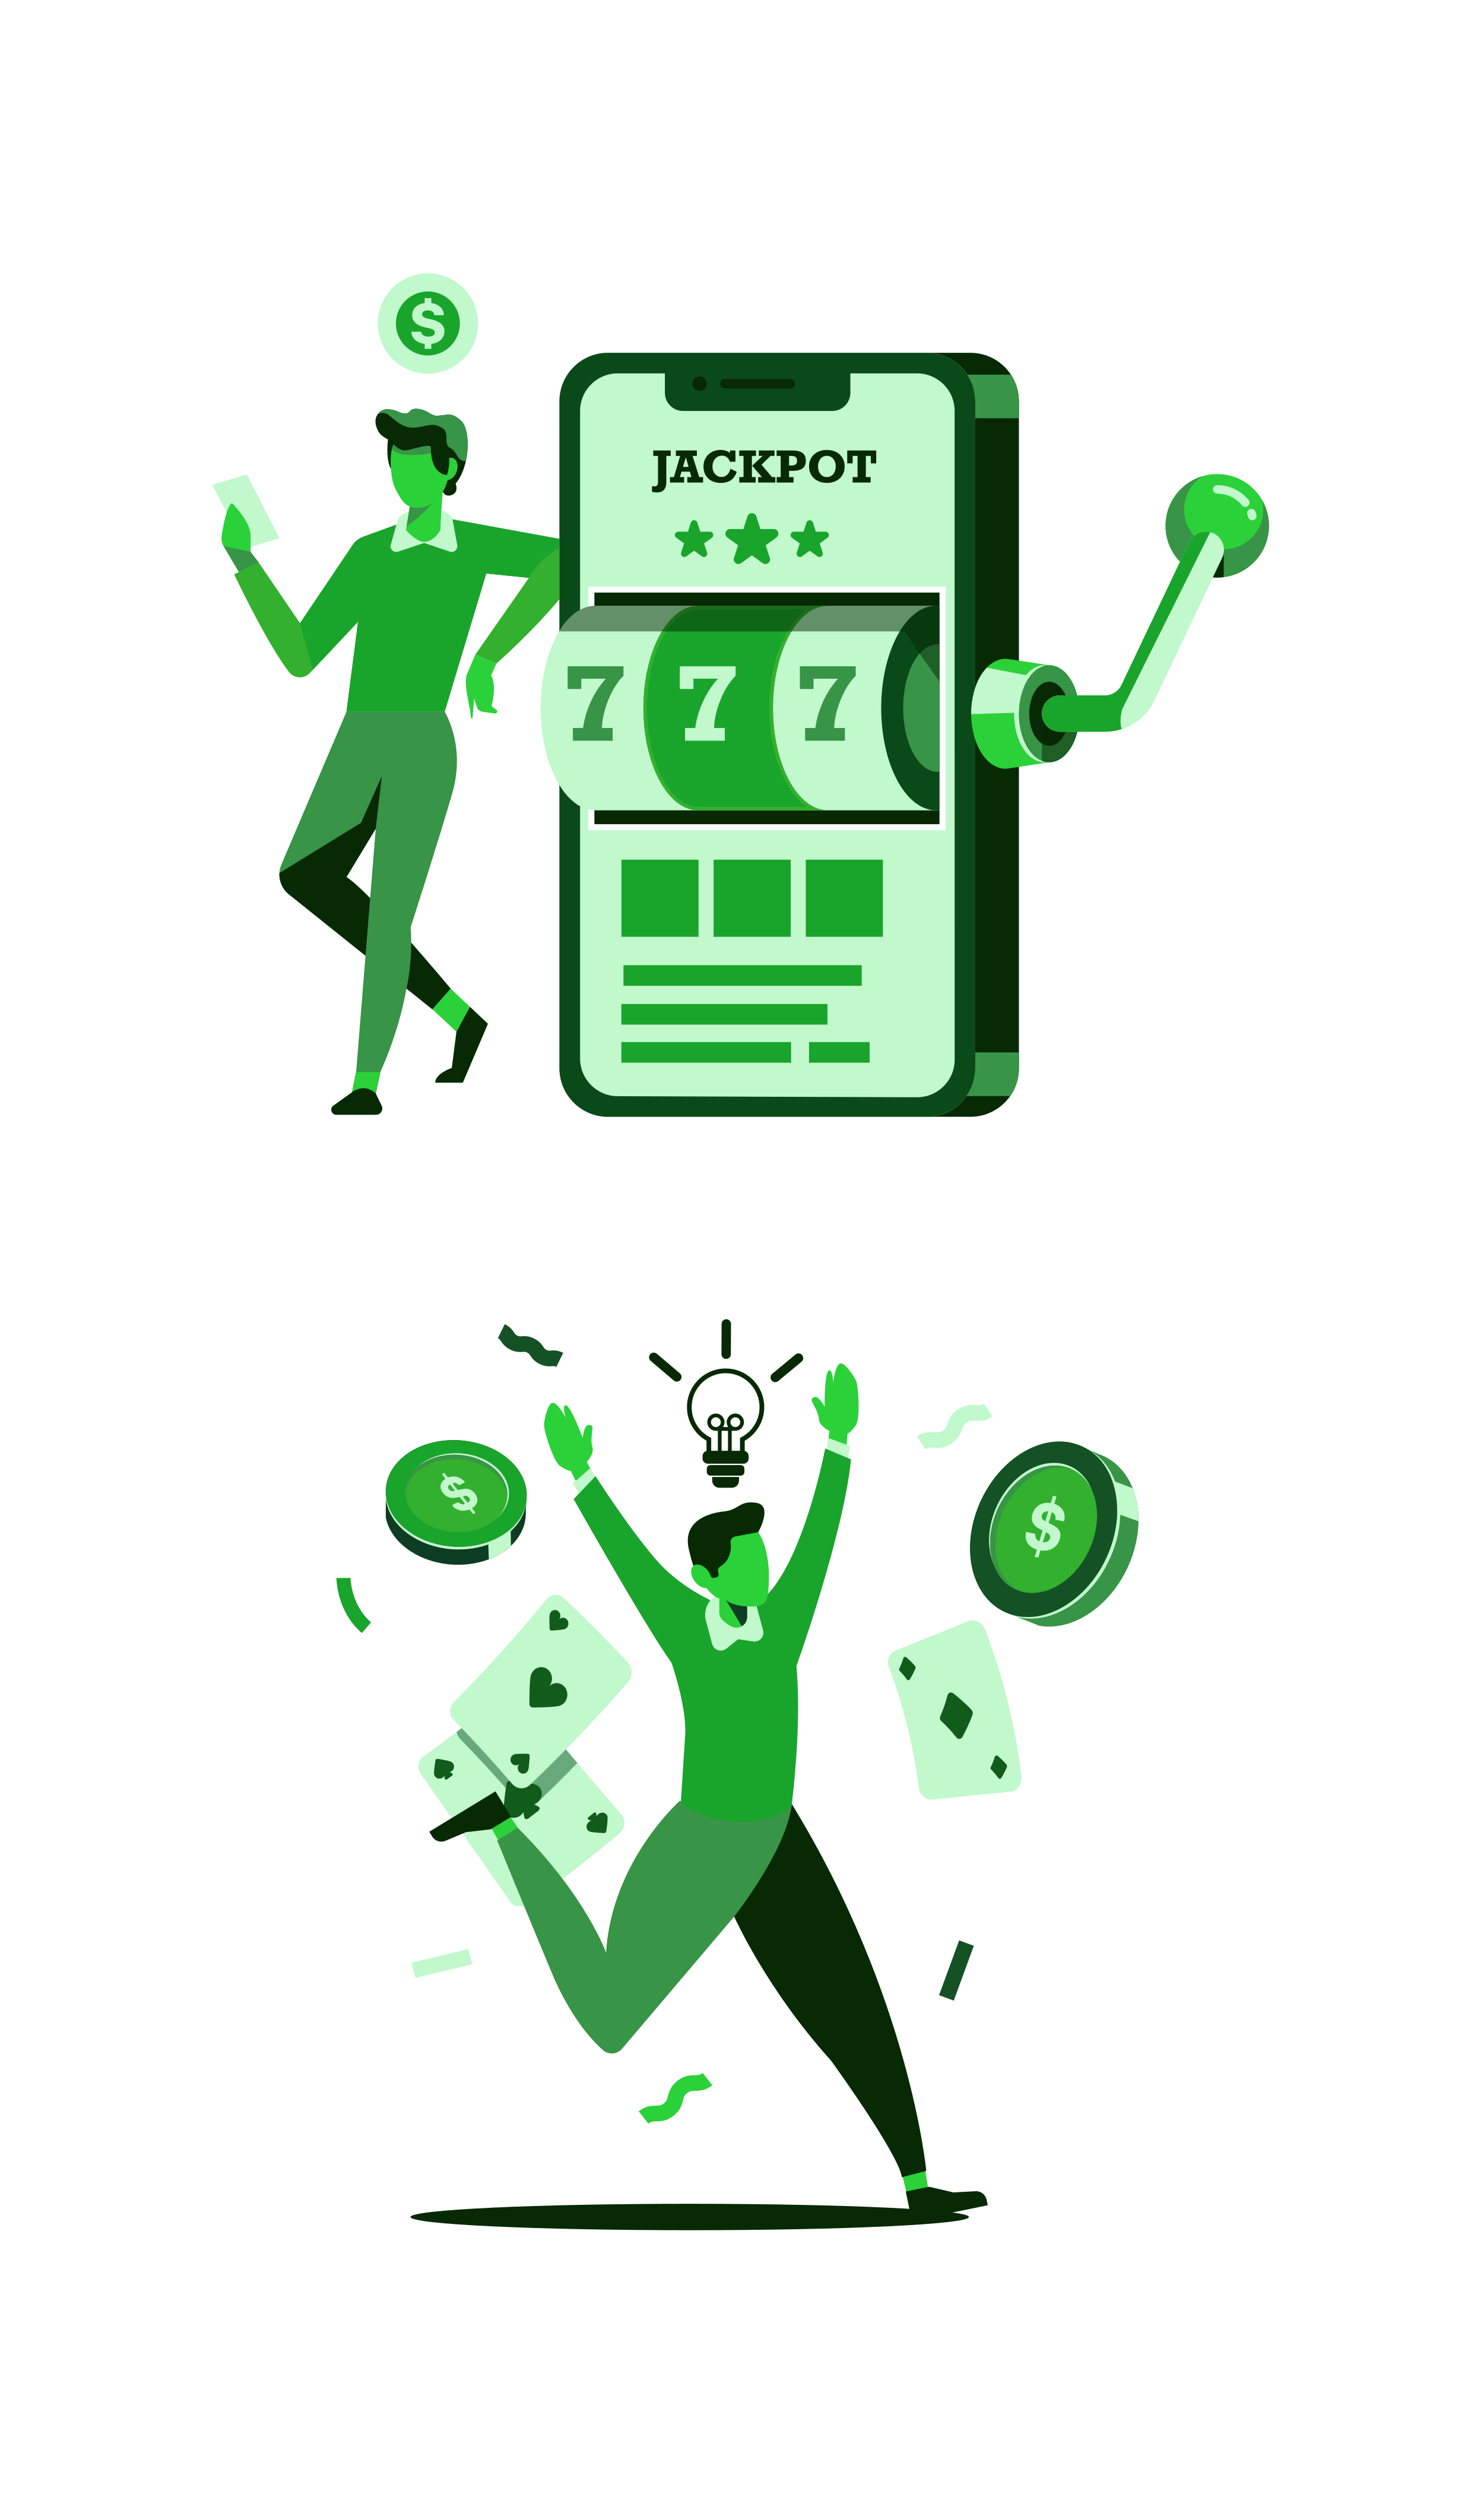 <svg width="440" height="741" viewBox="0 0 440 741" fill="none" xmlns="http://www.w3.org/2000/svg">
<g filter="url(#filter0_i_321_14030)">
<g clip-path="url(#clip0_321_14030)">
<g filter="url(#filter1_d_321_14030)">
<path d="M120.827 154.305L107.738 159.062C106.426 159.539 105.299 160.42 104.519 161.578L88.945 184.716L76.724 166.744L69.416 170.219C69.416 170.219 79.185 190.851 85.731 199.215C87.255 201.162 90.159 201.285 91.853 199.484L106.156 184.278L102.722 210.955H131.836L144.176 169.98L156.813 171.265L140.911 194.049L147.172 196.698C147.172 196.698 167.276 178.978 173.665 166.39C174.881 163.994 173.424 161.104 170.781 160.621L130.729 153.302L120.827 154.305Z" fill="#32B02E"/>
<path d="M147.313 156.333L130.729 153.303L120.827 154.306L107.738 159.063L107.637 160.673L107.677 159.088C106.391 159.57 105.286 160.439 104.519 161.579L88.945 184.717L92.75 198.531L106.156 184.279L102.722 210.956H131.836L144.177 169.981L156.814 171.266C156.814 171.266 160.962 162.884 170.781 160.622L147.313 156.333Z" fill="#19A42B"/>
<path d="M118.014 153.806L115.908 161.272C115.38 162.607 116.65 163.951 118.012 163.498L125.767 160.922L133.411 163.508C134.655 163.899 135.855 162.793 135.566 161.521L134.173 153.931C133.826 152.404 131.514 151.221 129.95 151.293L121.759 151.669C120.489 151.728 118.483 152.623 118.014 153.806Z" fill="#C1F9CC"/>
<path d="M122.331 144.964L120.376 157.106C120.376 157.106 123.399 160.603 125.759 160.605C128.714 160.607 130.579 157.106 130.579 157.106L130.665 154.225L131.488 142.289L122.331 144.964Z" fill="#2BD139"/>
<path d="M120.557 155.983C125.657 152.549 130.727 146.414 131.248 145.776L131.488 142.289L122.33 144.964L120.557 155.983Z" fill="#389446"/>
<path d="M134.296 135.806C133.923 135.67 133.525 135.677 133.132 135.798C133.071 130.756 128.93 126.65 123.874 126.65C118.781 126.65 115.874 130.92 115.874 136.014C115.874 139.434 115.926 142.704 117.673 145.759C119.004 148.088 119.921 149.946 122.629 150.415C123.04 150.486 123.457 150.522 123.874 150.522C127.986 150.522 131.47 147.066 132.679 142.286C133.734 142.216 134.836 141.243 135.359 139.807C136 138.044 135.525 136.253 134.296 135.806Z" fill="#2BD139"/>
<path d="M119.707 134.726C122.073 134.886 125.689 135.265 132.673 133.038C131.458 129.339 127.966 126.649 123.874 126.649C119.741 126.649 117.048 129.461 116.179 133.243C117.235 133.991 118.483 134.643 119.707 134.726Z" fill="#389446"/>
<path d="M136.736 124.745C133.958 122.198 133.069 122.944 129.725 123.224C127.801 123.385 126.792 121.449 123.937 121.196C121.082 120.943 121.956 122.481 120.181 122.558C118.406 122.635 117.546 121.168 114.393 121.323C112.707 121.406 109.713 123.798 112.387 128.191C112.927 129.078 114.591 130.07 115.025 130.213C114.851 131.855 114.472 136.517 115.933 139.039C115.88 138.044 115.874 137.035 115.874 136.011C115.874 134.479 116.139 133.023 116.645 131.733C117.17 132.151 118.758 133.708 120.324 133.49C122.536 133.181 127.733 131.25 127.733 132.615C127.733 140.95 132.518 140.795 132.518 140.795C132.518 140.795 133.448 138.078 133.133 135.795C133.526 135.675 133.925 135.668 134.297 135.803C135.525 136.25 136.001 138.041 135.36 139.803C134.838 141.238 133.735 142.212 132.68 142.282C132.365 143.529 131.893 144.685 131.298 145.714C132.043 147.509 134.242 146.967 134.975 145.966C135.755 144.9 135.091 143.342 135.091 143.342C139.566 137.942 139.515 127.292 136.736 124.745Z" fill="#072904"/>
<path d="M129.725 123.225C127.801 123.386 126.792 121.45 123.937 121.197C121.082 120.944 121.956 122.482 120.181 122.559C118.406 122.636 117.546 121.169 114.393 121.324C113.649 121.361 112.651 121.848 111.997 122.757C112.743 122.347 114.037 122.012 115.539 123.253C117.906 125.208 120.066 127.266 123.874 126.649C127.681 126.032 128.299 125.329 130.974 126.761C133.649 128.193 131.18 131.691 133.546 132.823C135.649 133.829 135.642 137.106 138.141 136.597C139.218 131.678 138.577 126.433 136.736 124.746C133.958 122.199 133.07 122.945 129.725 123.225Z" fill="#389446"/>
<path d="M131.838 210.956H102.724L83.389 256.334C82.079 259.572 83.15 263.285 85.982 265.328L108.372 283.263L105.599 317.707H112.788C116.981 308.317 119.281 299.866 120.523 292.996L128.215 299.158L133.635 293.048C133.635 293.048 128.283 286.621 121.904 279.386C121.941 276.444 121.758 274.815 121.758 274.815C121.758 274.815 130.04 249.176 134.114 235.038C138.188 220.9 131.838 210.956 131.838 210.956ZM102.724 259.958L111.406 245.598L109.747 266.196C106.836 263.252 104.327 260.953 102.724 259.958Z" fill="#389446"/>
<path d="M102.724 259.958L111.406 245.598L113.208 230.005L107.065 243.843L82.85 258.752C82.708 261.28 83.841 263.782 85.984 265.327L108.374 283.262L109.748 266.196C106.836 263.251 104.327 260.953 102.724 259.958Z" fill="#072904"/>
<path d="M128.215 299.158L133.635 293.048C133.635 293.048 128.283 286.621 121.904 279.386C121.904 279.386 122.123 285.72 120.523 292.996L128.215 299.158Z" fill="#072904"/>
<path d="M105.599 317.707L104.401 323.698L98.841 327.69C97.658 328.54 98.259 330.407 99.715 330.407H111.476C112.86 330.407 113.768 328.961 113.167 327.715L111.405 324.057L112.787 317.707H105.599Z" fill="#072904"/>
<path d="M104.401 323.697C104.401 323.697 107.866 320.822 111.405 324.056L112.787 317.706H105.598L104.401 323.697Z" fill="#2BD139"/>
<path d="M128.215 299.158L135.344 305.813L133.971 316.521C133.971 316.521 129.022 318.186 129.082 320.882H137.229L144.655 303.431L133.635 293.048L128.215 299.158Z" fill="#2BD139"/>
<path d="M139.333 298.417L135.343 305.813L133.97 316.521C133.97 316.521 129.021 318.186 129.081 320.882H137.228L144.654 303.431L139.333 298.417Z" fill="#072904"/>
<path d="M82.835 159.524L72.675 162.577L63 143.662L73.16 140.609L82.835 159.524Z" fill="#C1F9CC"/>
<path d="M70.838 169.544L66.288 161.845C65.761 160.954 65.555 159.909 65.707 158.886C66.144 155.943 67.219 149.911 68.79 149.1C68.79 149.1 74.474 154.749 74.294 158.844L74.298 163.568L76.724 166.747L70.838 169.544Z" fill="#2BD139"/>
<path d="M140.913 194.049L138.472 199.796C138.059 200.769 138.102 201.824 138.147 202.881C138.278 205.968 139.543 210.488 139.63 212.66C139.642 212.95 140.054 212.99 140.121 212.708L140.584 207.051L141.476 209.849C141.821 210.446 142.419 210.854 143.101 210.955L146.712 211.46C147.346 211.549 147.681 210.735 147.169 210.351L145.737 209.277C145.737 209.277 147.419 203.227 145.617 200.171L147.175 196.696L140.913 194.049Z" fill="#2BD139"/>
<path d="M74.299 163.566L66.288 161.845L70.838 169.544L76.725 166.745L74.299 163.566Z" fill="#389446"/>
<path d="M126.869 81C118.656 81 111.998 87.658 111.998 95.871C111.998 104.084 118.656 110.742 126.869 110.742C135.082 110.742 141.74 104.084 141.74 95.871C141.74 87.658 135.082 81 126.869 81Z" fill="#C1F9CC"/>
<path d="M126.869 105.355C121.631 105.355 117.385 101.109 117.385 95.871C117.385 90.633 121.631 86.387 126.869 86.387C132.107 86.387 136.353 90.633 136.353 95.871C136.353 101.109 132.106 105.355 126.869 105.355Z" fill="#19A42B"/>
<path d="M287.725 331H180.261C172.321 331 165.884 324.563 165.884 316.623V118.947C165.884 111.007 172.321 104.57 180.261 104.57H287.725C295.665 104.57 302.102 111.007 302.102 118.947V316.623C302.103 324.563 295.666 331 287.725 331Z" fill="#072904"/>
<path d="M165.884 311.909V316.623C165.884 319.683 166.843 322.517 168.472 324.849H299.514C301.143 322.518 302.102 319.683 302.102 316.623V311.909H165.884Z" fill="#389446"/>
<path d="M165.884 118.947V123.965H302.103V118.947C302.103 116.025 301.229 113.308 299.732 111.04H168.256C166.758 113.308 165.884 116.025 165.884 118.947Z" fill="#389446"/>
<path d="M274.786 331H180.261C172.321 331 165.884 324.563 165.884 316.623V118.947C165.884 111.007 172.321 104.57 180.261 104.57H274.786C282.726 104.57 289.163 111.007 289.163 118.947V316.623C289.163 324.563 282.726 331 274.786 331Z" fill="#C1F9CC"/>
<path d="M271.896 111.027C277.852 111.026 282.68 115.854 282.68 121.809L282.693 314.065C282.693 320.036 277.842 324.87 271.871 324.849L183.137 324.531C177.182 324.531 172.354 319.703 172.354 313.748V121.808C172.354 115.853 177.182 111.025 183.137 111.025L271.896 111.027ZM180.261 104.569C172.321 104.569 165.884 111.006 165.884 118.946V316.622C165.884 324.562 172.321 330.999 180.261 330.999H274.786C282.726 330.999 289.163 324.562 289.163 316.622V118.947C289.163 111.007 282.726 104.57 274.786 104.57L180.261 104.569Z" fill="#0A4A19"/>
<path d="M271.911 325.208C271.897 325.208 271.884 325.208 271.87 325.208L183.136 324.89C176.993 324.89 171.995 319.892 171.995 313.748V121.808C171.995 118.832 173.154 116.034 175.258 113.929C177.362 111.825 180.161 110.666 183.137 110.666L271.896 110.667C274.872 110.667 277.671 111.825 279.775 113.93C281.88 116.034 283.039 118.832 283.039 121.809L283.052 314.065C283.052 317.049 281.888 319.852 279.775 321.958C277.671 324.055 274.879 325.208 271.911 325.208ZM183.137 111.385C180.353 111.385 177.735 112.469 175.767 114.438C173.798 116.407 172.714 119.024 172.714 121.809V313.748C172.714 319.496 177.39 324.172 183.138 324.172L271.873 324.49C271.886 324.49 271.899 324.49 271.911 324.49C274.688 324.49 277.299 323.411 279.268 321.45C281.245 319.48 282.334 316.857 282.334 314.066L282.321 121.81C282.321 119.026 281.236 116.408 279.267 114.44C277.298 112.471 274.68 111.387 271.896 111.388L183.137 111.385Z" fill="#C1F9CC"/>
<path d="M246.736 121.809H202.526C199.548 121.809 197.135 119.395 197.135 116.418V105.635H252.128V116.418C252.127 119.395 249.714 121.809 246.736 121.809Z" fill="#0A4A19"/>
<path d="M234.253 115.159H215.009C214.215 115.159 213.571 114.515 213.571 113.721C213.571 112.927 214.215 112.283 215.009 112.283H234.253C235.047 112.283 235.691 112.927 235.691 113.721C235.691 114.515 235.047 115.159 234.253 115.159Z" fill="#072904"/>
<path d="M207.395 115.878C208.586 115.878 209.552 114.913 209.552 113.721C209.552 112.53 208.586 111.564 207.395 111.564C206.204 111.564 205.238 112.53 205.238 113.721C205.238 114.913 206.204 115.878 207.395 115.878Z" fill="#072904"/>
<path d="M311.089 197.169C310.936 197.169 298.903 195.252 298.135 195.252C292.511 195.252 287.951 202.547 287.951 211.546C287.951 220.545 292.51 227.84 298.135 227.84C298.903 227.84 310.936 225.923 311.089 225.923C316.052 225.923 320.075 219.486 320.075 211.546C320.074 203.606 316.051 197.169 311.089 197.169Z" fill="#2BD139"/>
<path d="M318.205 202.773L292.581 197.89C289.794 200.797 287.951 205.826 287.951 211.546C287.951 211.584 287.953 211.621 287.953 211.658L320.054 210.623C319.937 207.677 319.266 204.973 318.205 202.773Z" fill="#C1F9CC"/>
<path d="M302.103 211.546C302.103 203.993 305.744 197.805 310.37 197.219C310.133 197.189 309.893 197.169 309.651 197.169C304.688 197.169 300.665 203.606 300.665 211.546C300.665 219.486 304.688 225.923 309.651 225.923C309.893 225.923 310.132 225.903 310.37 225.873C305.743 225.287 302.103 219.099 302.103 211.546Z" fill="#C1F9CC"/>
<path d="M311.089 225.923C316.052 225.923 320.075 219.486 320.075 211.546C320.075 203.606 316.052 197.169 311.089 197.169C306.126 197.169 302.103 203.606 302.103 211.546C302.103 219.486 306.126 225.923 311.089 225.923Z" fill="#389446"/>
<path d="M311.089 221.035C314.365 221.035 317.02 216.786 317.02 211.546C317.02 206.305 314.365 202.057 311.089 202.057C307.814 202.057 305.158 206.305 305.158 211.546C305.158 216.786 307.814 221.035 311.089 221.035Z" fill="#072904"/>
<path opacity="0.5" d="M311.089 225.924C316.051 225.924 320.074 219.488 320.075 211.548V211.545C320.075 211.52 320.074 211.495 320.074 211.47C320.061 208.413 317.539 206.099 314.479 206.099C311.411 206.099 308.919 208.425 308.919 211.493V225.498C309.613 225.775 310.34 225.924 311.089 225.924Z" fill="#072904"/>
<path d="M360.911 171.17C369.381 171.17 376.247 164.304 376.247 155.834C376.247 147.364 369.381 140.498 360.911 140.498C352.441 140.498 345.575 147.364 345.575 155.834C345.575 164.304 352.441 171.17 360.911 171.17Z" fill="#2BD139"/>
<path d="M374.232 148.24C374.452 149.139 374.572 150.078 374.572 151.045C374.572 157.528 369.316 162.784 362.833 162.784C356.35 162.784 351.094 157.528 351.094 151.045C351.094 146.875 353.27 143.215 356.547 141.133C350.204 143.013 345.575 148.882 345.575 155.835C345.575 164.305 352.441 171.171 360.911 171.171C369.381 171.171 376.247 164.305 376.247 155.835C376.246 153.07 375.511 150.479 374.232 148.24Z" fill="#389446"/>
<path d="M357.8 157.751C355.032 157.751 352.768 160.015 352.768 162.783V168.828C355.128 170.31 357.918 171.17 360.91 171.17C361.561 171.17 362.202 171.125 362.832 171.046V162.783C362.833 160.016 360.568 157.751 357.8 157.751Z" fill="#072904"/>
<path d="M327.635 216.882H314.31C311.332 216.882 308.919 214.468 308.919 211.491C308.919 208.514 311.333 206.1 314.31 206.1H327.635C329.705 206.1 331.616 204.892 332.504 203.023L352.65 160.638C353.929 157.949 357.145 156.805 359.834 158.083C362.523 159.361 363.667 162.578 362.389 165.267L342.243 207.652C339.577 213.259 333.843 216.882 327.635 216.882Z" fill="#C1F9CC"/>
<path d="M358.818 157.719C356.379 157.111 353.77 158.281 352.649 160.637L332.503 203.022C331.615 204.891 329.703 206.099 327.634 206.099H314.309C311.331 206.099 308.918 208.513 308.918 211.49C308.918 214.467 311.332 216.881 314.309 216.881H327.634C329.34 216.881 331.009 216.606 332.59 216.093C331.709 213.794 332.72 210.214 332.72 210.214L358.818 157.719Z" fill="#19A42B"/>
<path d="M371.303 154.21C370.751 154.21 370.245 153.844 370.091 153.287C370.051 153.143 370.026 153.04 370.004 152.954C369.964 152.793 369.956 152.764 369.867 152.552C369.596 151.912 369.896 151.174 370.536 150.903C371.176 150.632 371.914 150.932 372.185 151.572C372.343 151.946 372.385 152.102 372.446 152.345C372.463 152.415 372.484 152.499 372.517 152.616C372.702 153.286 372.309 153.979 371.64 154.164C371.527 154.195 371.414 154.21 371.303 154.21Z" fill="#C1F9CC"/>
<path d="M369.232 150.233C368.869 150.233 368.51 150.077 368.261 149.776C366.443 147.573 363.764 146.309 360.911 146.309C360.216 146.309 359.653 145.746 359.653 145.051C359.653 144.356 360.216 143.793 360.911 143.793C364.518 143.793 367.904 145.39 370.202 148.174C370.644 148.71 370.568 149.503 370.032 149.945C369.798 150.139 369.514 150.233 369.232 150.233Z" fill="#C1F9CC"/>
<path d="M278.56 175.629H176.237V244.281H278.56V175.629Z" stroke="white" stroke-width="3.594" stroke-miterlimit="10"/>
<path d="M278.56 175.629H176.237V244.281H278.56V175.629Z" fill="#072904"/>
<path d="M278.56 179.54H176.562C176.561 179.54 176.56 179.54 176.559 179.54C167.576 179.54 160.293 193.113 160.293 209.856C160.293 226.599 167.575 240.172 176.559 240.172C176.56 240.172 176.561 240.172 176.562 240.172H278.561L278.56 179.54Z" fill="#C1F9CC"/>
<path d="M277.538 179.54H277.532C268.55 179.543 261.269 193.115 261.269 209.856C261.269 226.598 268.55 240.169 277.532 240.172H277.538H278.56V179.54H277.538Z" fill="#0A4A19"/>
<path d="M277.923 190.95H277.919C272.318 190.952 267.777 199.415 267.777 209.855C267.777 220.295 272.317 228.759 277.919 228.761H277.923H278.56V190.95H277.923Z" fill="#389446"/>
<path d="M229.176 209.856C229.176 193.114 236.457 179.543 245.439 179.54H207.045H207.042C198.059 179.54 190.776 193.113 190.776 209.856C190.776 226.599 198.058 240.172 207.042 240.172H207.045H245.439C236.457 240.169 229.176 226.597 229.176 209.856Z" fill="#19A42B"/>
<path d="M207.012 180.618H207.013H207.045H239.042C236.781 182.218 234.723 184.679 232.989 187.911C229.835 193.791 228.098 201.584 228.098 209.856C228.098 218.128 229.835 225.921 232.989 231.801C234.723 235.033 236.781 237.495 239.042 239.094H207.045H207.023C203.101 239.085 199.361 236.134 196.49 230.783C193.5 225.211 191.854 217.779 191.854 209.856C191.854 201.933 193.5 194.501 196.49 188.929C199.359 183.583 203.094 180.633 207.012 180.618ZM207.042 179.539C198.059 179.539 190.776 193.112 190.776 209.855C190.776 226.598 198.058 240.171 207.042 240.171H207.045H245.439C236.457 240.168 229.176 226.596 229.176 209.855C229.176 193.114 236.457 179.542 245.439 179.539H207.045H207.042Z" fill="#32B02E"/>
<path opacity="0.5" d="M165.791 187.142H268.057L278.561 202.054V179.54H176.562H176.559C172.428 179.539 168.66 182.414 165.791 187.142Z" fill="#072904"/>
<path d="M178.47 215.765H181.649V219.544H169.857V215.765H172.889C173.211 213.226 173.963 210.645 175.145 208.023C176.327 205.401 177.816 203.113 179.613 201.16H172.347V204.207H168.304V197.468H184.857V200.31C183.724 201.394 182.672 202.825 181.7 204.602C180.728 206.38 179.957 208.264 179.385 210.257C178.815 212.25 178.509 214.086 178.47 215.765Z" fill="#389446"/>
<path d="M211.721 215.765H214.9V219.544H203.108V215.765H206.14C206.462 213.226 207.214 210.645 208.396 208.023C209.578 205.401 211.067 203.113 212.864 201.16H205.598V204.207H201.555V197.468H218.108V200.31C216.975 201.394 215.923 202.825 214.951 204.602C213.979 206.38 213.208 208.264 212.636 210.257C212.065 212.25 211.759 214.086 211.721 215.765Z" fill="#C1F9CC"/>
<path d="M247.329 215.765H250.508V219.544H238.716V215.765H241.748C242.07 213.226 242.822 210.645 244.004 208.023C245.186 205.401 246.675 203.113 248.472 201.16H241.206V204.207H237.163V197.468H253.716V200.31C252.583 201.394 251.531 202.825 250.559 204.602C249.587 206.38 248.816 208.264 248.244 210.257C247.673 212.25 247.367 214.086 247.329 215.765Z" fill="#389446"/>
<path d="M197.562 135.128V142.903C197.562 144.933 196.624 145.949 194.75 145.949C194.372 145.949 193.894 145.892 193.319 145.779V144.051C193.6 144.127 193.84 144.165 194.038 144.165C194.437 144.165 194.714 144.054 194.867 143.831C195.02 143.608 195.097 143.263 195.097 142.797V135.129H193.691V133.515H198.868V135.129L197.562 135.128Z" fill="#072904"/>
<path d="M205.336 135.128L207.322 141.402H208.457V143.016H203.785V141.402H205.002L204.548 139.788H202.082L201.578 141.402H202.845V143.016H198.645V141.402H199.818L201.666 135.128H200.399V133.514H206.616V135.128H205.336ZM203.356 135.512L202.505 138.381H204.157L203.356 135.512Z" fill="#072904"/>
<path d="M216.441 134.244V133.514H218.055V136.855H216.441C215.966 135.649 215.174 135.046 214.064 135.046C213.513 135.046 213.025 135.189 212.598 135.475C212.171 135.761 211.839 136.151 211.602 136.645C211.365 137.139 211.246 137.686 211.246 138.288C211.246 138.851 211.358 139.366 211.583 139.835C211.808 140.304 212.122 140.679 212.526 140.958C212.93 141.237 213.394 141.376 213.92 141.376C214.567 141.376 215.13 141.153 215.607 140.706C216.084 140.258 216.405 139.668 216.568 138.936L218.441 139.826C217.735 142.029 216.169 143.13 213.743 143.13C212.7 143.13 211.789 142.93 211.009 142.531C210.229 142.132 209.629 141.563 209.209 140.827C208.789 140.092 208.578 139.233 208.578 138.249C208.578 137.32 208.794 136.482 209.227 135.738C209.66 134.994 210.258 134.411 211.021 133.988C211.784 133.566 212.639 133.354 213.584 133.354C214.732 133.355 215.684 133.651 216.441 134.244Z" fill="#072904"/>
<path d="M222.936 135.128V141.402H224.046V143.016H219.191V141.402H220.458V135.128H219.191V133.514H224.141V135.128H222.936ZM228.466 135.128L225.78 137.732L228.901 141.402H229.885V143.016H224.784V141.402H225.894L223.019 138.028L226.115 135.127H224.98V133.513H229.627V135.127H228.466V135.128Z" fill="#072904"/>
<path d="M238.927 136.534C238.927 137.568 238.604 138.33 237.959 138.82C237.314 139.31 236.31 139.555 234.948 139.555H233.952V141.403H235.282V143.017H230.275V141.403H231.473V135.129H230.275V133.515H234.897C236.255 133.515 237.266 133.762 237.93 134.256C238.595 134.748 238.927 135.508 238.927 136.534ZM236.316 136.534C236.316 136.139 236.236 135.837 236.076 135.629C235.916 135.421 235.686 135.285 235.385 135.222C235.085 135.159 234.737 135.127 234.342 135.127H233.951V137.977H234.342C234.867 137.977 235.274 137.923 235.562 137.816C235.85 137.709 236.048 137.552 236.155 137.346C236.263 137.142 236.316 136.87 236.316 136.534Z" fill="#072904"/>
<path d="M239.873 138.235C239.873 137.273 240.094 136.423 240.535 135.688C240.976 134.953 241.597 134.379 242.398 133.97C243.199 133.56 244.12 133.355 245.163 133.355C246.205 133.355 247.125 133.56 247.922 133.97C248.719 134.38 249.336 134.955 249.776 135.694C250.215 136.434 250.435 137.281 250.435 138.235C250.435 139.202 250.215 140.055 249.776 140.795C249.337 141.535 248.717 142.109 247.916 142.516C247.115 142.924 246.198 143.128 245.164 143.128C244.151 143.128 243.242 142.924 242.437 142.516C241.632 142.108 241.003 141.535 240.551 140.795C240.099 140.056 239.873 139.202 239.873 138.235ZM247.786 138.223C247.786 137.647 247.681 137.123 247.471 136.65C247.261 136.177 246.957 135.801 246.56 135.522C246.162 135.242 245.697 135.103 245.163 135.103C244.629 135.103 244.164 135.243 243.769 135.522C243.374 135.801 243.07 136.178 242.858 136.65C242.646 137.123 242.54 137.648 242.54 138.223C242.54 138.828 242.648 139.372 242.865 139.853C243.081 140.334 243.387 140.713 243.782 140.988C244.177 141.263 244.633 141.401 245.15 141.401C245.684 141.401 246.152 141.263 246.553 140.988C246.955 140.713 247.26 140.334 247.471 139.853C247.681 139.371 247.786 138.828 247.786 138.223Z" fill="#072904"/>
<path d="M258.197 137.335V135.128H256.721V141.402H258.14V143.016H252.812V141.402H254.256V135.128H252.812V137.335H251.198V133.514H259.799V137.335H258.197Z" fill="#072904"/>
<path d="M206.741 154.868L207.624 157.585H210.481C211.445 157.585 211.846 158.819 211.066 159.385L208.755 161.064L209.638 163.781C209.936 164.698 208.887 165.46 208.107 164.894L205.796 163.215L203.485 164.894C202.705 165.461 201.656 164.698 201.954 163.781L202.837 161.064L200.526 159.385C199.746 158.818 200.147 157.585 201.111 157.585H203.968L204.851 154.868C205.146 153.951 206.443 153.951 206.741 154.868Z" fill="#19A42B"/>
<path d="M241.023 154.868L241.906 157.585H244.763C245.727 157.585 246.128 158.819 245.348 159.385L243.037 161.064L243.92 163.781C244.218 164.698 243.169 165.46 242.389 164.894L240.078 163.215L237.767 164.894C236.987 165.461 235.938 164.698 236.236 163.781L237.119 161.064L234.808 159.385C234.028 158.818 234.429 157.585 235.393 157.585H238.25L239.133 154.868C239.428 153.951 240.725 153.951 241.023 154.868Z" fill="#19A42B"/>
<path d="M224.244 153.045L225.464 156.801H229.413C230.746 156.801 231.3 158.506 230.222 159.29L227.027 161.611L228.247 165.367C228.659 166.634 227.208 167.689 226.13 166.905L222.935 164.584L219.74 166.905C218.662 167.688 217.211 166.634 217.623 165.367L218.843 161.611L215.648 159.29C214.57 158.507 215.124 156.801 216.457 156.801H220.406L221.626 153.045C222.039 151.778 223.832 151.778 224.244 153.045Z" fill="#19A42B"/>
<path d="M207.115 254.799H184.258V277.656H207.115V254.799Z" fill="#19A42B"/>
<path d="M234.446 254.799H211.589V277.656H234.446V254.799Z" fill="#19A42B"/>
<path d="M261.777 254.799H238.92V277.656H261.777V254.799Z" fill="#19A42B"/>
<path d="M255.498 286.068H184.857V292.178H255.498V286.068Z" fill="#19A42B"/>
<path d="M245.337 297.571H184.234V303.681H245.337V297.571Z" fill="#19A42B"/>
<path d="M234.554 308.854H184.234V314.964H234.554V308.854Z" fill="#19A42B"/>
<path d="M257.845 308.854H239.873V314.964H257.845V308.854Z" fill="#19A42B"/>
<path d="M127.965 94.679C130.386 95.214 131.78 96.38 131.78 98.17C131.78 100.398 130.035 101.678 127.886 101.95V103.38H125.913V101.933C123.72 101.635 122.054 100.416 121.957 98.311H124.878C124.922 99.127 125.729 99.767 127 99.767C128.184 99.758 128.912 99.311 128.912 98.522C128.912 97.882 128.316 97.522 127.088 97.25L125.939 96.996C123.624 96.479 122.194 95.312 122.194 93.505C122.194 91.418 123.694 90.102 125.913 89.813V88.364H127.886V89.811C130.254 90.127 131.57 91.583 131.613 93.424H128.789C128.763 92.687 128.105 91.986 126.886 91.986C125.781 91.986 125.158 92.451 125.158 93.179C125.158 93.784 125.754 94.205 126.895 94.451L127.965 94.679Z" fill="#C1F9CC"/>
</g>
<g filter="url(#filter2_d_321_14030)">
<path d="M326.015 431.059C326.015 431.059 318.745 427.802 317.019 427.498C305.733 425.508 293.175 435.423 288.972 449.642C285.114 462.696 289.638 474.841 299.138 478.283L308.134 481.844C319.421 483.834 331.978 473.919 336.181 459.7C340.039 446.647 335.515 434.502 326.015 431.059Z" fill="#389446"/>
<path d="M335.841 441.081L329.712 438.767L331.202 448.629L337.553 450.872C337.599 447.314 337 443.987 335.841 441.081Z" fill="#C1F9CC"/>
<path d="M321.794 429.16C329.83 433.536 333.405 444.806 329.845 456.849C325.642 471.068 313.085 480.983 301.798 478.993C300.44 478.754 299.163 478.351 297.974 477.806C299.425 478.597 301.022 479.163 302.749 479.468C314.036 481.458 326.593 471.543 330.796 457.324C334.492 444.816 330.493 433.143 321.794 429.16Z" fill="#C1F9CC"/>
<path d="M327.9 461.993C334.303 448.471 331.225 433.594 321.024 428.763C310.823 423.932 297.363 430.978 290.96 444.499C284.557 458.021 287.635 472.898 297.836 477.729C308.037 482.56 321.497 475.514 327.9 461.993Z" fill="#145124"/>
<path d="M322.842 459.597C327.492 449.778 325.256 438.975 317.849 435.467C310.441 431.959 300.667 437.075 296.017 446.894C291.368 456.713 293.603 467.517 301.011 471.024C308.418 474.532 318.192 469.416 322.842 459.597Z" fill="#32B02E"/>
<path d="M294.567 450.629C297.619 440.303 306.738 433.104 314.934 434.549C319.05 435.275 322.151 438.043 323.831 441.927C322.243 437.63 319.008 434.531 314.617 433.757C306.421 432.312 297.302 439.512 294.25 449.837C292.731 454.977 293.002 459.922 294.667 463.772C293.291 460.048 293.15 455.423 294.567 450.629Z" fill="#C1F9CC"/>
<path d="M296.151 451.263C299.203 440.937 308.322 433.738 316.518 435.183C317.021 435.272 317.51 435.391 317.982 435.54C317.042 435.079 316.024 434.742 314.934 434.55C306.738 433.105 297.619 440.305 294.567 450.63C291.702 460.321 295.2 469.323 302.417 471.587C296.289 468.578 293.505 460.215 296.151 451.263Z" fill="#389446"/>
<path d="M309.212 457.067L310.095 454.109C311.203 454.688 311.546 455.191 311.314 455.968C311.067 456.795 310.285 457.197 309.212 457.067ZM309.936 450.883C308.962 450.346 308.704 449.783 308.91 449.094C309.153 448.279 309.869 447.876 310.816 447.938L309.936 450.883ZM313.246 443.559L312.193 443.327L311.553 445.469C308.947 445.095 306.839 446.326 306.132 448.694C305.537 450.687 306.277 452.159 308.296 453.179L309.124 453.602L308.166 456.81C307.238 456.418 306.849 455.692 306.992 454.615L304.263 454.013C303.652 456.469 304.789 458.456 307.432 459.267L306.792 461.409L307.845 461.641L308.481 459.511C311.163 459.929 313.476 458.691 314.214 456.222C314.798 454.267 314.16 452.978 311.98 451.896L310.913 451.367L311.863 448.185C312.745 448.579 313.125 449.372 312.91 450.393L315.469 450.958C316.128 448.526 315.075 446.489 312.599 445.717L313.246 443.559Z" fill="#C1F9CC"/>
<path d="M155.895 448.267C155.895 448.267 156.176 442.127 155.907 440.802C154.143 432.138 143.474 425.928 132.079 426.933C121.617 427.856 114.18 434.539 114.396 442.331L114.384 449.795C116.148 458.46 126.817 464.669 138.212 463.664C148.673 462.743 156.111 456.061 155.895 448.267Z" fill="#0D3D23"/>
<path d="M151.482 458.157L151.409 453.103L144.751 456.962L144.938 462.155C147.504 461.182 149.724 459.811 151.482 458.157Z" fill="#C1F9CC"/>
<path d="M156.065 444.7C155.196 451.706 148.119 457.459 138.467 458.311C127.072 459.316 116.403 453.107 114.639 444.442C114.427 443.4 114.354 442.369 114.409 441.361C114.252 442.627 114.297 443.933 114.567 445.258C116.331 453.923 127 460.132 138.395 459.127C148.419 458.244 155.667 452.071 156.065 444.7Z" fill="#C1F9CC"/>
<path d="M156.185 444.04C156.767 435.351 147.903 427.681 136.385 426.909C124.868 426.137 115.059 432.555 114.477 441.243C113.894 449.932 122.759 457.602 134.276 458.374C145.793 459.146 155.602 452.728 156.185 444.04Z" fill="#19A42B"/>
<path d="M150.474 443.657C150.897 437.347 144.46 431.777 136.097 431.217C127.733 430.656 120.61 435.316 120.187 441.626C119.764 447.936 126.201 453.505 134.565 454.066C142.928 454.627 150.051 449.966 150.474 443.657Z" fill="#32B02E"/>
<path d="M132.953 431.23C141.228 430.5 148.975 435.009 150.256 441.301C150.899 444.461 149.789 447.469 147.476 449.774C150.111 447.418 151.421 444.22 150.735 440.849C149.454 434.557 141.707 430.048 133.432 430.778C129.313 431.141 125.84 432.734 123.547 435.019C125.831 432.978 129.111 431.569 132.953 431.23Z" fill="#C1F9CC"/>
<path d="M132.946 432.546C141.221 431.816 148.968 436.325 150.249 442.617C150.328 443.003 150.38 443.388 150.407 443.769C150.472 442.964 150.426 442.138 150.256 441.301C148.975 435.009 141.228 430.5 132.953 431.23C125.186 431.915 119.714 436.972 120.13 442.793C120.556 437.543 125.772 433.179 132.946 432.546Z" fill="#389446"/>
<path d="M138.674 445.405L137.387 443.762C137.276 443.621 137.363 443.411 137.541 443.385C138.282 443.276 138.717 443.412 139.061 443.851C139.486 444.395 139.338 444.97 138.674 445.405ZM134.881 441.861C133.995 442.04 133.475 441.868 133.12 441.415C132.758 440.953 132.791 440.486 133.158 440.103C133.257 439.999 133.427 440.006 133.516 440.119L134.881 441.861ZM131.708 436.515L131.236 436.759C131.106 436.826 131.069 436.995 131.159 437.11L131.936 438.101C132.019 438.207 131.991 438.359 131.88 438.437C130.414 439.468 130.19 441.019 131.358 442.509C132.386 443.821 133.779 444.237 135.553 443.819L136.139 443.684C136.227 443.664 136.319 443.696 136.375 443.767L137.704 445.464C137.816 445.607 137.728 445.823 137.548 445.844C136.979 445.909 136.446 445.723 135.941 445.284C135.869 445.221 135.766 445.204 135.68 445.248L134.22 446.001C134.083 446.072 134.047 446.257 134.154 446.368C135.44 447.707 137.228 448.132 139.043 447.442C139.138 447.406 139.246 447.433 139.309 447.513L140.189 448.636C140.258 448.724 140.38 448.751 140.48 448.699L140.781 448.544C140.911 448.477 140.948 448.308 140.858 448.193L140.09 447.212C140.006 447.105 140.036 446.952 140.149 446.875C141.69 445.825 142.009 444.177 140.79 442.622C139.782 441.335 138.568 440.966 136.665 441.427L135.88 441.617C135.791 441.639 135.698 441.606 135.641 441.534L134.335 439.868C134.221 439.722 134.314 439.5 134.499 439.488C135.049 439.452 135.582 439.658 136.029 440.089C136.102 440.159 136.209 440.18 136.299 440.134L137.639 439.442C137.774 439.372 137.811 439.19 137.708 439.078C136.461 437.725 134.69 437.24 132.978 437.871C132.883 437.906 132.777 437.879 132.715 437.799L131.708 436.515Z" fill="#C1F9CC"/>
<path d="M204.497 661C250.222 661 287.29 659.247 287.29 657.085C287.29 654.923 250.222 653.17 204.497 653.17C158.771 653.17 121.704 654.923 121.704 657.085C121.704 659.247 158.771 661 204.497 661Z" fill="#072904"/>
<path d="M299.664 531.017C291.963 531.802 284.262 532.587 276.561 533.373C274.518 533.573 272.699 532.079 272.442 530.041C270.892 517.731 267.896 505.647 263.517 494.039C262.793 492.119 263.703 489.948 265.603 489.169C272.779 486.267 279.955 483.364 287.131 480.461C289.029 479.682 291.327 480.91 292.198 483.219C297.427 497.081 301.004 511.511 302.855 526.21C303.165 528.662 301.705 530.818 299.664 531.017Z" fill="#C1F9CC"/>
<path d="M283.555 514.937C282.141 513.146 280.628 511.517 279.045 510.051C278.684 509.718 278.574 509.192 278.771 508.742C279.633 506.764 280.364 504.664 280.94 502.457C281.14 501.687 281.985 501.363 282.639 501.869C284.496 503.309 286.292 504.924 288 506.71C288.391 507.117 288.527 507.771 288.331 508.295C287.476 510.593 286.474 512.77 285.349 514.81C284.952 515.526 284.047 515.565 283.555 514.937Z" fill="#115C1A"/>
<path d="M268.879 497.744C268.211 496.82 267.49 495.974 266.73 495.208C266.557 495.033 266.513 494.77 266.621 494.548C267.094 493.579 267.503 492.545 267.838 491.454C267.954 491.072 268.384 490.932 268.699 491.196C269.596 491.954 270.459 492.799 271.274 493.728C271.46 493.939 271.515 494.269 271.406 494.527C270.93 495.657 270.384 496.723 269.778 497.718C269.564 498.068 269.112 498.068 268.879 497.744Z" fill="#115C1A"/>
<path d="M296.004 526.974C295.336 526.05 294.615 525.203 293.855 524.437C293.682 524.262 293.639 523.999 293.746 523.778C294.219 522.808 294.628 521.775 294.963 520.684C295.079 520.304 295.508 520.161 295.824 520.426C296.721 521.185 297.584 522.029 298.399 522.958C298.586 523.171 298.64 523.498 298.531 523.756C298.055 524.886 297.509 525.952 296.903 526.948C296.689 527.298 296.237 527.296 296.004 526.974Z" fill="#115C1A"/>
<path d="M183.539 543.517C174.898 550.738 165.988 557.631 156.828 564.18C154.929 565.539 152.422 565.26 151.248 563.577C142.408 550.962 133.567 538.347 124.727 525.733C123.552 524.05 123.961 521.734 125.629 520.542C133.693 514.777 141.537 508.71 149.143 502.353C150.714 501.038 153.06 501.225 154.394 502.785C164.383 514.512 174.371 526.239 184.359 537.966C185.69 539.524 185.331 542.019 183.539 543.517Z" fill="#C1F9CC"/>
<path opacity="0.5" d="M154.392 502.785C153.058 501.225 150.712 501.038 149.141 502.353C144.636 506.118 140.045 509.778 135.377 513.338C135.5 514.065 135.835 514.763 136.388 515.333C142.307 521.41 148.097 527.737 153.744 534.308C155.11 535.899 157.458 536.042 158.991 534.585C163.109 530.668 167.174 526.636 171.186 522.502C165.589 515.929 159.991 509.357 154.392 502.785Z" fill="#115B2B"/>
<path d="M158.953 529.005C158.28 528.561 153.328 527.99 151.263 527.812C150.748 527.77 150.274 528.138 150.185 528.647C149.84 530.691 149.22 535.578 149.418 536.39C149.498 536.895 149.709 537.381 150.066 537.797C151.035 538.925 152.807 539.109 154.138 538.207C154.582 537.905 154.929 537.521 155.175 537.096C155.262 537.588 155.347 538.08 155.432 538.571C155.527 539.119 156.182 539.337 156.653 538.976C157.655 538.207 158.653 537.434 159.648 536.656C160.116 536.291 160.067 535.6 159.561 535.372C159.106 535.167 158.651 534.961 158.196 534.754C158.669 534.622 159.128 534.383 159.531 534.028C160.737 532.965 161.003 531.205 160.152 529.983C159.841 529.536 159.423 529.209 158.953 529.005Z" fill="#115C1A"/>
<path d="M133.743 522.163C133.743 522.162 133.743 522.162 133.743 522.163C133.393 521.901 130.791 521.44 129.702 521.288C129.431 521.251 129.178 521.434 129.129 521.703C128.934 522.785 128.598 525.38 128.702 525.816C128.743 526.087 128.854 526.352 129.042 526.583C129.552 527.212 130.478 527.355 131.177 526.914C131.411 526.766 131.593 526.573 131.722 526.353C131.766 526.617 131.81 526.881 131.854 527.146C131.902 527.44 132.246 527.576 132.493 527.398C133.018 527.019 133.543 526.639 134.066 526.258C134.312 526.078 134.29 525.71 134.025 525.572C133.787 525.448 133.55 525.324 133.313 525.2C133.561 525.143 133.803 525.033 134.016 524.857C134.654 524.333 134.805 523.404 134.367 522.725C134.205 522.474 133.988 522.287 133.743 522.163Z" fill="#115C1A"/>
<path d="M174.823 542.823C175.192 543.064 177.971 543.267 179.143 543.284C179.434 543.289 179.704 543.066 179.755 542.78C179.96 541.624 180.255 538.889 180.124 538.451C180.071 538.175 179.944 537.916 179.738 537.702C179.176 537.12 178.192 537.089 177.471 537.627C177.229 537.806 177.044 538.029 176.912 538.27C176.858 538.002 176.805 537.735 176.75 537.467C176.69 537.17 176.325 537.069 176.071 537.28C175.53 537.729 174.988 538.176 174.444 538.622C174.189 538.831 174.217 539.208 174.498 539.325C174.75 539.429 175.003 539.533 175.256 539.636C174.995 539.719 174.741 539.859 174.519 540.063C173.854 540.669 173.697 541.64 174.161 542.302C174.332 542.545 174.563 542.719 174.823 542.823Z" fill="#115C1A"/>
<path d="M151.887 528.734C146.241 522.163 140.45 515.836 134.531 509.759C133.099 508.284 133.112 505.944 134.56 504.488C144.04 494.969 153.204 484.819 161.989 474.056C163.331 472.411 165.677 472.232 167.232 473.699C173.641 479.756 179.931 486.069 186.088 492.634C187.581 494.223 187.632 496.885 186.2 498.535C176.853 509.326 167.143 519.49 157.134 529.01C155.601 530.468 153.252 530.326 151.887 528.734Z" fill="#C1F9CC"/>
<path d="M167.407 499.973C166.16 498.488 164.035 498.478 162.759 499.873C164.037 498.478 163.953 496.195 162.537 494.912C161.319 493.807 159.487 493.856 158.317 495.001C157.886 495.421 157.592 495.933 157.43 496.477C157.041 497.283 156.952 502.752 156.977 505.033C156.986 505.602 157.418 506.057 157.955 506.069C160.118 506.117 165.244 505.902 166.057 505.517C166.57 505.332 167.048 505.004 167.436 504.529C168.492 503.238 168.479 501.249 167.407 499.973Z" fill="#115C1A"/>
<path d="M168.07 479.986C167.415 479.27 166.353 479.306 165.746 480.036C166.354 479.305 166.266 478.162 165.534 477.542C164.905 477.008 163.99 477.065 163.427 477.666C163.22 477.887 163.082 478.152 163.013 478.43C162.832 478.846 162.905 481.618 162.977 482.774C162.996 483.062 163.222 483.282 163.491 483.274C164.572 483.242 167.127 483.007 167.523 482.796C167.775 482.691 168.005 482.515 168.188 482.267C168.684 481.595 168.633 480.602 168.07 479.986Z" fill="#115C1A"/>
<path d="M151.714 522.61C152.299 523.357 153.36 523.429 154.032 522.776C153.36 523.428 153.336 524.539 153.999 525.216C154.569 525.797 155.485 525.843 156.107 525.313C156.336 525.118 156.499 524.872 156.597 524.607C156.824 524.218 157.011 521.485 157.028 520.342C157.033 520.058 156.824 519.822 156.556 519.809C155.475 519.753 152.911 519.78 152.499 519.953C152.24 520.035 151.996 520.187 151.794 520.408C151.244 521.013 151.21 521.966 151.714 522.61Z" fill="#115C1A"/>
<path d="M155.742 545.152L150.106 536.555L144.757 540.101L149.717 549.093L155.742 545.152Z" fill="#2BD139"/>
<path d="M127.276 542.892L146.902 530.922L151.523 538.499L145.501 542.172L138.133 543.034L132.117 545.564C130.668 546.203 128.971 545.671 128.146 544.319L127.276 542.892Z" fill="#072904"/>
<path d="M266.84 641.844L269.235 651.841L275.468 650.314L273.843 640.173L266.84 641.844Z" fill="#2BD139"/>
<path d="M292.862 653.602L270.343 658.225L268.558 649.532L275.468 648.113L282.693 649.795L289.21 649.449C290.789 649.338 292.207 650.413 292.525 651.964L292.862 653.602Z" fill="#072904"/>
<path d="M201.529 533.775C201.529 533.775 181.326 551.615 179.7 578.748C179.7 578.748 173.83 561.99 153.472 541.687L147.421 545.503C147.421 545.503 159.497 574.995 163.909 585.446C167.608 594.207 173.102 602.641 178.75 607.602C180.434 609.081 182.995 608.916 184.445 607.207L217.693 568.029C217.693 568.029 227.167 589.394 246.442 610.758C246.442 610.758 266.351 638.16 267.42 645.282L274.619 643.424C274.619 643.424 269.805 591.483 234.197 533.776H201.529V533.775Z" fill="#389446"/>
<path d="M267.418 645.281L274.617 643.424C274.617 643.424 269.85 592.054 234.776 534.729C233.206 548.445 217.692 568.029 217.692 568.029C217.692 568.029 227.166 589.394 246.441 610.758C246.441 610.758 266.349 638.16 267.418 645.281Z" fill="#072904"/>
<path d="M245.434 428.306L245.898 424.098C245.898 424.098 242.956 422.705 242.802 420.692C242.647 418.679 241.573 417.044 241.022 415.893C241.022 415.893 239.884 414.286 241.719 414.035C242.851 413.88 244.506 416.976 244.506 416.976C244.506 416.976 244.361 406.129 245.899 406.139C246.905 406.145 247.06 409.7 247.06 409.7C247.06 409.7 247.612 404.417 249.205 404.099C250.55 403.83 253.388 408.075 253.872 409.391C254.52 411.154 255.111 420.238 253.795 422.328C252.479 424.418 251.31 424.893 251.31 424.893L250.806 430.31L245.434 428.306Z" fill="#2BD139"/>
<path d="M244.892 430.988L245.589 426.189L252.014 428.588L251.162 433.775L244.892 430.988Z" fill="#C1F9CC"/>
<path d="M175.928 437.039L173.991 433.275C173.991 433.275 176.241 430.923 175.667 428.988C175.093 427.053 175.512 425.142 175.616 423.869C175.616 423.869 176.105 421.962 174.302 422.383C173.189 422.643 172.75 426.126 172.75 426.126C172.75 426.126 169.012 415.943 167.578 416.501C166.64 416.866 167.765 420.242 167.765 420.242C167.765 420.242 165.363 415.504 163.761 415.776C162.409 416.006 161.274 420.984 161.292 422.385C161.316 424.263 164.009 432.959 165.985 434.441C167.961 435.923 169.223 435.95 169.223 435.95L171.629 440.83L175.928 437.039Z" fill="#2BD139"/>
<path d="M177.392 439.35L175.027 435.116L169.883 439.652L172.531 444.193L177.392 439.35Z" fill="#C1F9CC"/>
<path d="M216.45 476.697C216.45 476.697 203.468 472.702 194.344 462.058C185.984 452.305 176.579 437.509 176.579 437.509L170.075 444.313C170.075 444.313 191.361 482.059 199.105 492.828C199.105 492.828 203.556 505.495 203.169 513.96L201.916 533.288C201.714 536.403 212.767 540.008 219.889 540.008C227.011 540.008 234.504 536.995 234.825 534.277C235.797 526.031 237.452 508.559 236.145 493.757C236.145 493.757 250.156 454.755 252.323 432.537L244.661 429.3C244.661 429.3 234.827 481.651 216.45 476.697Z" fill="#19A42B"/>
<path d="M223.316 486.5L218.864 485.832L215.348 488.643C213.863 489.83 211.647 489.104 211.153 487.268L209.299 480.377C208.336 476.796 210.458 473.111 214.039 472.148L216.172 471.574C219.753 470.611 223.438 472.733 224.401 476.314L226.255 483.205C226.749 485.042 225.196 486.782 223.316 486.5Z" fill="#C1F9CC"/>
<path d="M213.271 449.75C205.511 451.09 204.427 457.791 206.095 463.797C205.937 463.853 205.789 463.93 205.654 464.031C204.541 464.863 204.697 466.953 206.002 468.7C206.999 470.034 208.377 470.779 209.468 470.687C210.659 472.228 211.987 473.343 213.271 473.747V477.875C213.271 478.801 213.661 479.691 214.352 480.307C215.27 481.126 216.15 481.701 216.958 482.101C219.057 483.14 221.515 481.582 221.515 479.239V476.069C224.105 476.364 227.049 476.053 227.553 473.283C228.482 468.173 229.437 446.958 213.271 449.75Z" fill="#2BD139"/>
<path d="M215.292 474.249L219.923 481.992C220.852 481.452 221.516 480.452 221.516 479.238V476.068C221.516 476.068 217.777 476.223 215.292 474.249Z" fill="#0D3D23"/>
<path d="M224.224 445.415C219.115 444.641 219.27 447.505 214.625 447.97C209.981 448.434 202.24 450.834 204.252 459.272C204.777 461.474 205.218 463.014 205.582 464.094C205.606 464.074 205.627 464.051 205.653 464.032C206.766 463.2 208.726 463.942 210.031 465.689C210.312 466.065 210.559 466.635 210.746 467.146C210.894 467.552 211.333 467.772 211.751 467.663C211.999 467.598 212.253 467.526 212.483 467.458C212.925 467.327 213.178 466.868 213.053 466.424C213.003 466.247 212.952 466.04 212.905 465.805C212.775 465.159 213.103 464.521 213.675 464.194C215.462 463.175 216.704 460.942 216.704 458.345C216.704 457.983 216.679 457.628 216.632 457.283C216.511 456.391 217.094 455.558 217.979 455.392L224.81 454.108C224.812 454.105 229.333 446.189 224.224 445.415Z" fill="#072904"/>
<path d="M107.29 484.011C99.838 477.588 99.753 468.09 99.753 467.689H103.933H101.843L103.933 467.683C103.933 467.763 104.05 475.7 110.019 480.845L107.29 484.011Z" fill="#19A42B"/>
<path d="M280.194 428.807C278.849 429.25 277.714 429.17 276.81 429.107C275.804 429.036 275.3 429.001 274.427 429.575L271.876 425.693C274.06 424.258 275.837 424.383 277.134 424.474C278.14 424.545 278.645 424.579 279.517 424.006C280.39 423.432 280.558 422.955 280.893 422.003C281.325 420.776 281.916 419.095 284.099 417.661C286.283 416.226 288.06 416.351 289.358 416.441C290.365 416.511 290.87 416.547 291.742 415.973L294.292 419.855C292.109 421.289 290.332 421.165 289.034 421.074C288.028 421.004 287.524 420.968 286.651 421.542C285.779 422.115 285.61 422.593 285.276 423.544C284.844 424.771 284.252 426.452 282.068 427.887C281.404 428.323 280.779 428.615 280.194 428.807Z" fill="#C1F9CC"/>
<path d="M202.646 615.641C203.948 615.086 205.088 615.069 205.994 615.055C207.002 615.04 207.508 615.032 208.329 614.387L211.2 618.038C209.146 619.653 207.365 619.679 206.064 619.699C205.056 619.714 204.55 619.722 203.729 620.367C202.908 621.013 202.781 621.503 202.528 622.479C202.202 623.738 201.756 625.463 199.702 627.078C197.648 628.693 195.867 628.72 194.566 628.74C193.557 628.755 193.051 628.763 192.23 629.408L189.359 625.757C191.412 624.143 193.194 624.115 194.495 624.096C195.503 624.081 196.01 624.073 196.831 623.428C197.652 622.783 197.779 622.293 198.031 621.316C198.357 620.056 198.804 618.331 200.857 616.717C201.48 616.227 202.078 615.883 202.646 615.641Z" fill="#2BD139"/>
<path d="M138.872 577.646L122.06 581.709L123.151 586.223L139.963 582.16L138.872 577.646Z" fill="#C1F9CC"/>
<path d="M284.379 575.103L278.429 591.344L282.789 592.941L288.739 576.7L284.379 575.103Z" fill="#145124"/>
<path d="M164.952 405.116C164.433 404.862 164.24 404.877 163.667 404.919C162.861 404.979 161.645 405.069 159.996 404.261C158.347 403.454 157.672 402.437 157.226 401.764C156.908 401.285 156.801 401.124 156.282 400.87C155.764 400.616 155.571 400.631 154.999 400.674C154.194 400.734 152.978 400.825 151.329 400.017C149.68 399.21 149.006 398.193 148.559 397.521C148.241 397.042 148.134 396.881 147.616 396.627L149.659 392.456C151.308 393.263 151.982 394.28 152.429 394.953C152.747 395.432 152.854 395.593 153.372 395.847C153.889 396.1 154.082 396.086 154.655 396.043C155.46 395.983 156.676 395.892 158.325 396.7C159.974 397.507 160.649 398.524 161.095 399.197C161.413 399.676 161.52 399.837 162.039 400.091C162.558 400.345 162.751 400.331 163.324 400.288C164.129 400.228 165.346 400.138 166.995 400.946L164.952 405.116Z" fill="#145124"/>
<path d="M218.022 418.948C216.611 418.948 215.463 420.096 215.463 421.507C215.463 422.045 215.631 422.544 215.916 422.957H214.363C214.648 422.544 214.816 422.045 214.816 421.507C214.816 420.096 213.668 418.948 212.257 418.948C210.846 418.948 209.698 420.096 209.698 421.507C209.698 422.918 210.846 424.066 212.257 424.066H212.841V432.368H213.95V424.066H215.835V432.368H216.944V424.066H218.022C219.433 424.066 220.581 422.918 220.581 421.507C220.581 420.096 219.433 418.948 218.022 418.948ZM210.806 421.507C210.806 420.708 211.456 420.057 212.256 420.057C213.056 420.057 213.706 420.707 213.706 421.507C213.706 422.306 213.056 422.957 212.256 422.957C211.456 422.957 210.806 422.306 210.806 421.507ZM218.022 422.956C217.223 422.956 216.572 422.306 216.572 421.506C216.572 420.707 217.222 420.056 218.022 420.056C218.821 420.056 219.472 420.706 219.472 421.506C219.471 422.306 218.821 422.956 218.022 422.956Z" fill="#072904"/>
<path d="M220.802 433.065H209.476V427.011C205.892 424.972 203.684 421.195 203.684 417.054C203.684 410.737 208.823 405.599 215.139 405.599C221.455 405.599 226.594 410.738 226.594 417.054C226.594 421.195 224.385 424.972 220.802 427.011V433.065ZM210.869 431.672H219.408V426.175L219.782 425.98C223.124 424.237 225.2 420.817 225.2 417.055C225.2 411.507 220.686 406.993 215.138 406.993C209.59 406.993 205.076 411.507 205.076 417.055C205.076 420.818 207.152 424.238 210.494 425.98L210.868 426.175L210.869 431.672Z" fill="#072904"/>
<path d="M220.414 433.822H209.864C209.002 433.822 208.304 433.123 208.304 432.262V431.548C208.304 430.686 209.003 429.988 209.864 429.988H220.414C221.276 429.988 221.974 430.687 221.974 431.548V432.262C221.974 433.124 221.275 433.822 220.414 433.822Z" fill="#072904"/>
<path d="M219.651 437.347H210.625C210.039 437.347 209.565 436.872 209.565 436.287V435.281C209.565 434.695 210.04 434.221 210.625 434.221H219.651C220.237 434.221 220.711 434.696 220.711 435.281V436.287C220.711 436.872 220.236 437.347 219.651 437.347Z" fill="#072904"/>
<path d="M216.992 440.948H213.285C212.112 440.948 211.162 439.997 211.162 438.825V437.744H219.116V438.825C219.116 439.997 218.165 440.948 216.992 440.948Z" fill="#072904"/>
<path d="M229.849 409.646C229.449 409.646 229.052 409.474 228.776 409.142C228.285 408.55 228.366 407.671 228.959 407.18L235.869 401.446C236.461 400.955 237.34 401.036 237.831 401.629C238.322 402.221 238.241 403.1 237.648 403.591L230.738 409.325C230.477 409.541 230.162 409.646 229.849 409.646Z" fill="#072904"/>
<path d="M215.298 402.766C215.295 402.766 215.293 402.766 215.29 402.766C214.521 402.762 213.9 402.134 213.904 401.365L213.954 392.386C213.958 391.619 214.581 391 215.347 391C215.35 391 215.352 391 215.355 391C216.124 391.004 216.745 391.632 216.741 392.401L216.691 401.38C216.686 402.147 216.063 402.766 215.298 402.766Z" fill="#072904"/>
<path d="M200.673 409.489C200.354 409.489 200.034 409.38 199.772 409.158L192.926 403.348C192.339 402.85 192.267 401.971 192.765 401.384C193.263 400.797 194.142 400.725 194.729 401.223L201.575 407.033C202.162 407.531 202.234 408.41 201.736 408.997C201.46 409.322 201.068 409.489 200.673 409.489Z" fill="#072904"/>
</g>
</g>
</g>
</svg>
